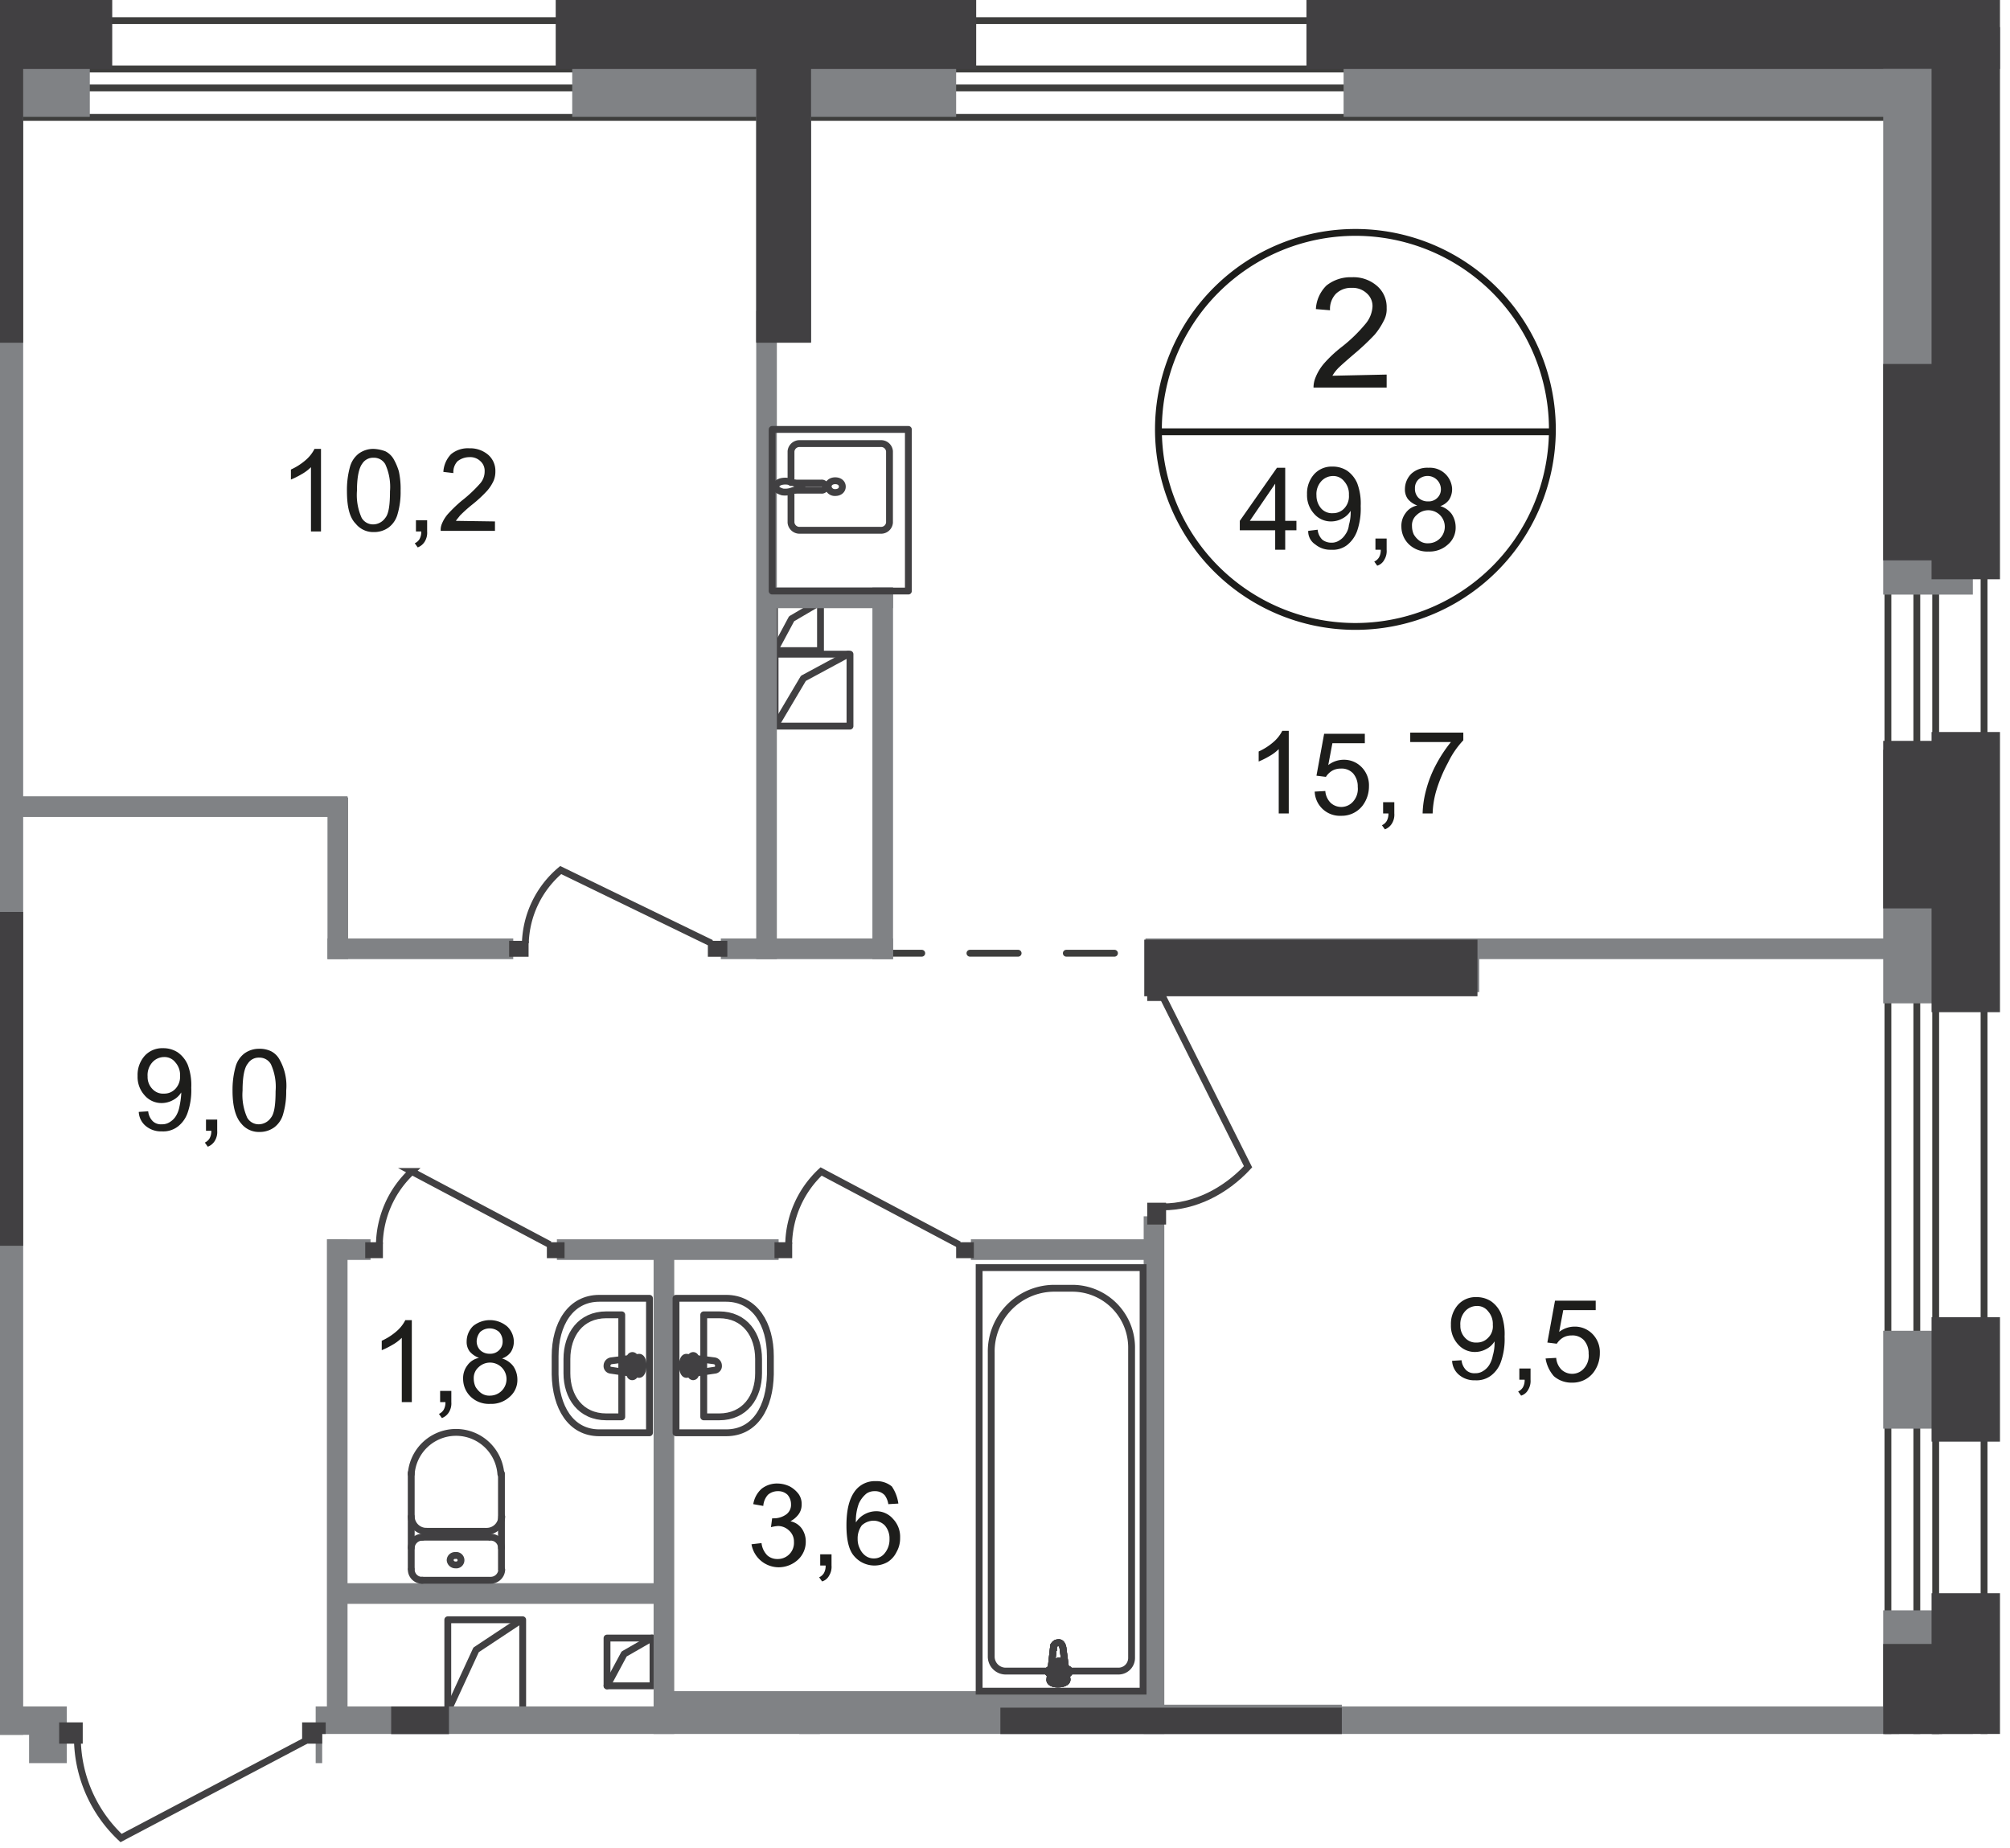 <svg id="Слой_1" data-name="Слой 1" xmlns="http://www.w3.org/2000/svg" xmlns:xlink="http://www.w3.org/1999/xlink" viewBox="0 0 340.83 313.28"><defs><style>.cls-1,.cls-10,.cls-11,.cls-13,.cls-2,.cls-5,.cls-6,.cls-7{fill:none;}.cls-1{opacity:0.4;}.cls-3{clip-path:url(#clip-path);}.cls-4{clip-path:url(#clip-path-2);}.cls-5,.cls-7{stroke:#3d3d3c;}.cls-5,.cls-6{stroke-linecap:round;stroke-linejoin:round;}.cls-10,.cls-11,.cls-13,.cls-5,.cls-6,.cls-7{stroke-width:1.16px;}.cls-5{stroke-dasharray:8.17 8.17;}.cls-10,.cls-11,.cls-6{stroke:#414042;}.cls-10,.cls-7{stroke-miterlimit:22.93;}.cls-8{fill:#808285;}.cls-9{fill:#414042;}.cls-11,.cls-13{stroke-miterlimit:10;}.cls-12{fill:#1d1d1b;}.cls-13{stroke:#1d1d1b;}</style><clipPath id="clip-path"><polygon id="f99" class="cls-1" points="0 0 340.83 0 340.83 293.96 54.63 293.96 54.63 313.28 4.93 313.28 4.93 294.1 0 294.1 0 0"/></clipPath><clipPath id="clip-path-2"><polygon class="cls-2" points="-530.92 1080 339.13 1080 339.13 0 -530.37 0 -530.92 450.4 -530.92 1080"/></clipPath></defs><g class="cls-3"><g class="cls-4"><g id="Слой_1-2" data-name="Слой 1-2"><g id="Слой_15" data-name="Слой 15"><line class="cls-5" x1="148.13" y1="161.6" x2="202.03" y2="161.6"/><polyline class="cls-6" points="75.93 290.1 80.73 279.7 88.43 274.6"/><rect class="cls-6" x="75.93" y="274.6" width="12.7" height="15.6"/><polyline class="cls-6" points="131.43 123.1 136.23 115 143.83 110.9"/><rect class="cls-6" x="131.43" y="110.9" width="12.7" height="12.2"/><polyline class="cls-6" points="102.93 285.8 105.83 280.4 110.53 277.7"/><rect class="cls-6" x="102.93" y="277.7" width="7.8" height="8.1"/><polyline class="cls-6" points="131.33 110.3 134.23 104.9 138.83 102.2"/><rect class="cls-6" x="131.33" y="102.2" width="7.8" height="8.1"/><rect class="cls-7" x="-268.17" y="11.7" width="600.4" height="3.2"/><rect class="cls-7" x="-285.77" y="3.5" width="622.9" height="16.4"/><rect class="cls-7" x="325.03" y="13" width="3.2" height="1019.9"/><rect class="cls-7" x="320.13" y="4.6" width="16.3" height="1058.2"/><rect class="cls-8" x="193.93" y="206.2" width="3.5" height="87.8"/><rect class="cls-8" x="110.83" y="211.9" width="3.5" height="82.1"/><rect class="cls-8" x="55.43" y="210.1" width="3.5" height="83.8"/><rect class="cls-8" x="135.53" y="292.6" width="3.5" height="32.6"/><rect class="cls-8" x="55.53" y="210.1" width="7.3" height="3.5"/><rect class="cls-8" x="94.43" y="210.1" width="37.6" height="3.5"/><rect class="cls-8" x="55.93" y="268.4" width="56.6" height="3.5"/><rect class="cls-8" x="112.53" y="286.7" width="83.8" height="3.5"/><rect class="cls-8" x="164.63" y="210.1" width="31.5" height="3.5"/><rect class="cls-8" x="0.03" y="135" width="58.9" height="3.5"/><rect class="cls-8" x="-5.37" y="11.6" width="9.3" height="313.8"/><rect class="cls-8" x="128.23" y="11.6" width="9.3" height="46.4"/><rect class="cls-8" x="169.63" y="289" width="57.9" height="9.8"/><rect class="cls-8" x="194.23" y="159.1" width="56.6" height="9.1"/><rect class="cls-8" x="53.53" y="289.3" width="268.5" height="9.6"/><rect class="cls-8" x="-3.17" y="289.3" width="14.5" height="9.6"/><rect class="cls-8" x="66.33" y="289.3" width="9.8" height="136.6"/><rect class="cls-8" x="66.33" y="289.3" width="9.8" height="38.6"/><rect class="cls-8" x="195.63" y="159.1" width="130.4" height="3.5"/><rect class="cls-8" x="122.23" y="159.1" width="29.2" height="3.5"/><rect class="cls-8" x="129.63" y="99.6" width="21.8" height="3.5"/><rect class="cls-8" x="55.53" y="159.1" width="31.5" height="3.5"/><rect class="cls-8" x="55.53" y="135.2" width="3.5" height="27.4"/><rect class="cls-8" x="128.23" y="52.7" width="3.5" height="109.9"/><rect class="cls-8" x="147.93" y="99.6" width="3.5" height="63"/><rect class="cls-8" x="319.33" y="273" width="15.2" height="41"/><rect class="cls-9" x="327.53" y="270.1" width="11.6" height="47.5"/><rect class="cls-8" x="227.83" y="4.6" width="108.1" height="15.2"/><rect class="cls-9" x="221.53" width="117.6" height="11.7"/><rect class="cls-8" x="97.03" y="4.6" width="65.1" height="15.2"/><rect class="cls-9" x="94.23" width="71.3" height="11.7"/><rect class="cls-8" x="-29.77" y="4.6" width="45" height="15.2"/><rect class="cls-9" x="-32.77" width="51.8" height="11.7"/><rect class="cls-8" x="319.33" y="127.1" width="15.2" height="43"/><rect class="cls-9" x="327.53" y="124.1" width="11.6" height="47.5"/><rect class="cls-8" x="319.33" y="11.7" width="15.2" height="89.1"/><rect class="cls-9" x="327.53" y="4.6" width="11.6" height="93.6"/><rect class="cls-8" x="319.33" y="225.6" width="15.2" height="16.6"/><rect class="cls-9" x="327.53" y="223.3" width="11.6" height="21.1"/><rect class="cls-9" x="319.33" y="278.7" width="10" height="36.9"/><rect class="cls-9" x="319.33" y="125.6" width="10" height="28.4"/><rect class="cls-9" x="319.33" y="61.7" width="10" height="33.3"/><rect class="cls-9" x="-5.87" y="154.6" width="9.8" height="56.6"/><rect class="cls-9" x="-5.37" y="10" width="9.3" height="48.1"/><rect class="cls-9" x="128.23" y="10" width="9.3" height="48.1"/><rect class="cls-9" x="169.63" y="289.5" width="57.9" height="9.8"/><rect class="cls-9" x="194.03" y="159.3" width="56.5" height="9.6"/><rect class="cls-9" x="66.33" y="289.3" width="9.8" height="38.6"/><rect class="cls-9" x="194.53" y="166" width="3.2" height="3.7"/><rect class="cls-9" x="194.53" y="203.9" width="3.2" height="3.7"/><path class="cls-10" d="M197.23,169.1l14.4,28.7c-3.9,4.2-9.1,6.8-14.4,6.8"/><rect class="cls-9" x="51.23" y="292" width="4" height="3.6"/><rect class="cls-9" x="10.03" y="292" width="4" height="3.6"/><path class="cls-10" d="M51.83,295.1l-31.3,16.5a23.4,23.4,0,0,1-7.4-16.5"/><rect class="cls-9" x="92.73" y="210.6" width="3" height="2.7"/><rect class="cls-9" x="61.93" y="210.6" width="3" height="2.7"/><path class="cls-10" d="M93.23,211l-23.4-12.4a17.31,17.31,0,0,0-5.5,12.3"/><rect class="cls-9" x="162.13" y="210.6" width="3" height="2.7"/><rect class="cls-9" x="131.33" y="210.6" width="3" height="2.7"/><path class="cls-10" d="M162.63,211l-23.4-12.4a17.31,17.31,0,0,0-5.5,12.3"/><rect class="cls-9" x="120.03" y="159.5" width="3.3" height="2.7"/><rect class="cls-9" x="86.33" y="159.5" width="3.3" height="2.7"/><path class="cls-10" d="M120.63,159.9,95.08,147.5a16.81,16.81,0,0,0-6,12.4"/><path class="cls-6" d="M85.08,266.1a1.88,1.88,0,0,1-1.9,1.8"/><line class="cls-6" x1="85.03" y1="266" x2="85.03" y2="249.8"/><path class="cls-6" d="M69.73,249.9a7.62,7.62,0,0,1,15.2,0"/><line class="cls-6" x1="69.73" y1="249.7" x2="69.73" y2="265.9"/><path class="cls-6" d="M71.63,267.9a1.81,1.81,0,0,1-1.89-1.74.13.13,0,0,1,0-.06"/><line class="cls-6" x1="71.53" y1="267.9" x2="82.93" y2="267.9"/><path class="cls-6" d="M77.23,265.3a.89.89,0,0,1-.9-.8.82.82,0,0,1,.84-.8h.06a.81.81,0,1,1,.26,1.6Z"/><path class="cls-6" d="M69.73,262.4a1.89,1.89,0,0,1,1.9-1.8"/><line class="cls-6" x1="71.53" y1="260.6" x2="82.93" y2="260.6"/><path class="cls-6" d="M83.13,260.6a1.82,1.82,0,0,1,1.9,1.74v.06"/><path class="cls-6" d="M85.08,257.1a2.55,2.55,0,0,1-2.6,2.5"/><line class="cls-6" x1="82.23" y1="259.6" x2="72.23" y2="259.6"/><path class="cls-6" d="M72.33,259.6a2.57,2.57,0,0,1-2.6-2.5"/><path class="cls-6" d="M101.63,242.9h8.5V220.1h-8.5c-4.9,0-7.5,4.4-7.5,9.8V233C94.23,238.5,96.73,242.9,101.63,242.9Z"/><path class="cls-6" d="M102.83,240.2h2.6V222.9h-2.6c-4.4,0-6.7,3.4-6.7,7.5v2.4C96.13,236.8,98.43,240.2,102.83,240.2Z"/><path class="cls-6" d="M103.63,232.3l4.7.7c.9.1,1-3,0-2.9l-4.7.6a.85.85,0,0,0-.7.8.71.71,0,0,0,.62.79Z"/><path class="cls-6" d="M107.23,233.4h0a.42.42,0,0,0,.4-.4v-1h.9a.4.4,0,0,0,0-.8h-.9v-1a.39.39,0,0,0-.39-.4.41.41,0,0,0-.41.4h0v1h-.9a.4.4,0,0,0,0,.8h.9v1a.38.38,0,0,0,.34.4Z"/><path class="cls-6" d="M123.13,242.9h-8.5V220.1h8.5c4.9,0,7.5,4.4,7.5,9.8V233C130.53,238.5,128.08,242.9,123.13,242.9Z"/><path class="cls-6" d="M121.93,240.2h-2.6V222.9h2.6c4.4,0,6.7,3.4,6.7,7.5v2.4C128.63,236.8,126.33,240.2,121.93,240.2Z"/><path class="cls-6" d="M121.13,232.3l-4.7.7c-.9.1-1-3,0-2.9l4.7.6a.83.83,0,0,1,.7.8.7.7,0,0,1-.61.79Z"/><path class="cls-6" d="M117.53,233.4h0a.44.44,0,0,1-.4-.4v-1h-.9a.4.4,0,0,1,0-.8h.9v-1a.42.42,0,0,1,.41-.4.39.39,0,0,1,.39.4v1h.9a.4.4,0,0,1,0,.8h-.9v1A.42.42,0,0,1,117.53,233.4Z"/><rect class="cls-10" x="166.03" y="214.9" width="27.8" height="71.8"/><path class="cls-10" d="M168.08,229.3v51.5a2.46,2.46,0,0,0,2.4,2.5h19.2a2.23,2.23,0,0,0,2.2-2.28V228.7A10.07,10.07,0,0,0,182,218.4h-3.45A10.72,10.72,0,0,0,168.08,229.3Z"/><path class="cls-11" d="M180.23,279.3l.7,5.4c.1,1-3.1,1.1-2.9,0l.6-5.4a.8.8,0,0,1,.78-.8h0c.4-.1.7.3.8.8"/><path class="cls-10" d="M180.23,279.3l.7,5.4c.1,1-3.1,1.1-2.9,0l.6-5.4a.8.8,0,0,1,.78-.8h0C179.83,278.4,180.13,278.8,180.23,279.3Z"/><path class="cls-10" d="M180.23,279.3l.7,5.4c.1,1-3.1,1.1-2.9,0l.6-5.4a.8.8,0,0,1,.78-.8h0C179.83,278.4,180.13,278.8,180.23,279.3Z"/><path class="cls-6" d="M180.23,279.3l.7,5.4c.1,1-3.1,1.1-2.9,0l.6-5.4a.8.8,0,0,1,.78-.8h0C179.83,278.4,180.13,278.8,180.23,279.3Z"/><path class="cls-11" d="M181.33,283.4h0a.42.42,0,0,1-.4.4h-1v1a.39.39,0,0,1-.39.4.41.41,0,0,1-.41-.4h0v-1h-1a.4.4,0,1,1,0-.8h1v-1a.42.42,0,0,1,.41-.4.39.39,0,0,1,.39.4v1h1c.2-.1.4.1.4.4"/><path class="cls-6" d="M181.33,283.4h0a.42.42,0,0,1-.4.4h-1v1a.39.39,0,0,1-.39.4.41.41,0,0,1-.41-.4h0v-1h-1a.4.4,0,1,1,0-.8h1v-1a.42.42,0,0,1,.41-.4.39.39,0,0,1,.39.4v1h1C181.13,282.9,181.33,283.1,181.33,283.4Z"/><path class="cls-6" d="M181.33,283.4h0a.42.42,0,0,1-.4.4h-1v1a.39.39,0,0,1-.39.4.41.41,0,0,1-.41-.4h0v-1h-1a.4.4,0,1,1,0-.8h1v-1a.42.42,0,0,1,.41-.4.39.39,0,0,1,.39.4v1h1C181.13,282.9,181.33,283.1,181.33,283.4Z"/><path class="cls-6" d="M181.33,283.4h0a.42.42,0,0,1-.4.4h-1v1a.39.39,0,0,1-.39.4.41.41,0,0,1-.41-.4h0v-1h-1a.4.4,0,1,1,0-.8h1v-1a.42.42,0,0,1,.41-.4.39.39,0,0,1,.39.4v1h1C181.13,282.9,181.33,283.1,181.33,283.4Z"/><path class="cls-6" d="M134.13,83.4v5.2a1.45,1.45,0,0,0,1.5,1.3h13.7a1.43,1.43,0,0,0,1.5-1.3V76.5a1.43,1.43,0,0,0-1.5-1.3h-13.7a1.45,1.45,0,0,0-1.5,1.3v5.3"/><path class="cls-10" d="M141.63,81.5c-.7,0-1.2.4-1.2,1a1.13,1.13,0,0,0,1.2,1c.7,0,1.2-.4,1.2-1S142.33,81.5,141.63,81.5Z"/><path class="cls-10" d="M134.73,81.9h4.5a.61.61,0,1,1,.22,1.2.81.81,0,0,1-.22,0h-4.5"/><path class="cls-10" d="M134.08,83.3c.6-.2,1-.3,1.3-.4a.89.89,0,0,1,.5-.1l.1-.1v-.4a.09.09,0,0,0-.1-.1,4,4,0,0,0-.5-.1c-.3-.1-.6-.2-1.3-.4a3.15,3.15,0,0,0-1.4-.1c-.6.1-1.1.4-1.1.9s.5.7,1.1.9A3.47,3.47,0,0,0,134.08,83.3Z"/><rect class="cls-6" x="130.93" y="72.8" width="23.1" height="27.4"/><path class="cls-12" d="M127.43,261.8l1.7-.2a3.49,3.49,0,0,0,1,2.1,2.53,2.53,0,0,0,1.7.6,2.74,2.74,0,0,0,2.8-2.9,2.49,2.49,0,0,0-.8-1.9,2.74,2.74,0,0,0-1.9-.8,7.16,7.16,0,0,0-1.2.2l.2-1.5h.3a3.61,3.61,0,0,0,2-.6,2,2,0,0,0,.9-1.8,2.41,2.41,0,0,0-.6-1.6,2.23,2.23,0,0,0-1.6-.6,2.53,2.53,0,0,0-1.7.6,3.1,3.1,0,0,0-.8,1.9l-1.7-.3a4.46,4.46,0,0,1,1.4-2.6,4.21,4.21,0,0,1,2.7-.9,4.91,4.91,0,0,1,2.1.5,4.69,4.69,0,0,1,1.5,1.3,2.88,2.88,0,0,1,.5,1.8,2.71,2.71,0,0,1-.5,1.6,4.15,4.15,0,0,1-1.4,1.2,3.12,3.12,0,0,1,1.9,1.2,3.76,3.76,0,0,1,.7,2.2,4.12,4.12,0,0,1-1.3,3.1,4.84,4.84,0,0,1-3.3,1.3,4.69,4.69,0,0,1-4.6-3.9Z"/><path class="cls-12" d="M139.08,265.4v-1.9H141v1.9a2.83,2.83,0,0,1-.4,1.7,2,2,0,0,1-1.2,1l-.5-.7a1.81,1.81,0,0,0,.8-.7,2.47,2.47,0,0,0,.3-1.3Z"/><path class="cls-12" d="M152.33,254.9l-1.7.1a3.44,3.44,0,0,0-.6-1.5,2.17,2.17,0,0,0-1.7-.7,2.35,2.35,0,0,0-1.4.4,4.63,4.63,0,0,0-1.3,1.7,8.49,8.49,0,0,0-.5,3.2,4,4,0,0,1,1.5-1.4,4.11,4.11,0,0,1,1.9-.5,3.73,3.73,0,0,1,2.9,1.3,4.36,4.36,0,0,1,1.2,3.2,4.68,4.68,0,0,1-.6,2.4,4.17,4.17,0,0,1-1.5,1.7,4.51,4.51,0,0,1-5.7-1c-.9-1-1.3-2.8-1.3-5.2,0-2.7.5-4.6,1.5-5.9a4.19,4.19,0,0,1,3.5-1.6,4,4,0,0,1,2.7.9A6.76,6.76,0,0,1,152.33,254.9Zm-6.9,6a3.58,3.58,0,0,0,.4,1.7,3,3,0,0,0,1,1.2,2.35,2.35,0,0,0,1.4.4,2.26,2.26,0,0,0,1.8-.9,3.61,3.61,0,0,0,.8-2.4,3.34,3.34,0,0,0-.8-2.3,2.74,2.74,0,0,0-1.9-.8,3,3,0,0,0-2,.8A3.72,3.72,0,0,0,145.43,260.9Z"/><path class="cls-12" d="M246.23,230.7l1.6-.1a2.74,2.74,0,0,0,.8,1.7,2,2,0,0,0,1.5.5,2.32,2.32,0,0,0,1.4-.4,3.08,3.08,0,0,0,1-1,4.63,4.63,0,0,0,.6-1.6,7.46,7.46,0,0,0,.3-2.1v-.3a3.51,3.51,0,0,1-1.4,1.3,4,4,0,0,1-1.9.5,3.76,3.76,0,0,1-2.9-1.3,4.65,4.65,0,0,1-1.2-3.3,4.87,4.87,0,0,1,1.2-3.4,4,4,0,0,1,3.1-1.3,4.48,4.48,0,0,1,2.5.7,5,5,0,0,1,1.7,2.1,9.78,9.78,0,0,1,.6,3.9,11.53,11.53,0,0,1-.6,4.2,5,5,0,0,1-1.7,2.4,4.07,4.07,0,0,1-2.7.8,4,4,0,0,1-2.7-.9A3.3,3.3,0,0,1,246.23,230.7Zm6.9-6.1a3.18,3.18,0,0,0-.8-2.3,2.31,2.31,0,0,0-1.9-.9,2.69,2.69,0,0,0-2,.9,3.24,3.24,0,0,0-.8,2.4,2.87,2.87,0,0,0,.8,2.1,2.45,2.45,0,0,0,2,.8,2.56,2.56,0,0,0,1.9-.8,2.7,2.7,0,0,0,.8-2.2Z"/><path class="cls-12" d="M257.63,233.9V232h1.9v1.9a2.83,2.83,0,0,1-.4,1.7,2,2,0,0,1-1.2,1l-.5-.7a1.81,1.81,0,0,0,.8-.7,2.47,2.47,0,0,0,.3-1.3Z"/><path class="cls-12" d="M262.08,230.3l1.8-.1a3.16,3.16,0,0,0,.9,2,2.66,2.66,0,0,0,3.8-.2,3.23,3.23,0,0,0,.8-2.5,3.34,3.34,0,0,0-.8-2.3,2.64,2.64,0,0,0-2.1-.8,2.86,2.86,0,0,0-1.5.4,3.29,3.29,0,0,0-1,1l-1.6-.2,1.3-7.1h6.9v1.6h-5.5l-.7,3.7a4.31,4.31,0,0,1,2.6-.9,4.16,4.16,0,0,1,3.1,1.3,4.36,4.36,0,0,1,1.2,3.2,5.39,5.39,0,0,1-1.1,3.3,4.45,4.45,0,0,1-3.6,1.7,4.52,4.52,0,0,1-3.1-1.1A6,6,0,0,1,262.08,230.3Z"/><path class="cls-12" d="M23.53,188.5l1.6-.1a2.74,2.74,0,0,0,.8,1.7,2,2,0,0,0,1.5.5,2.32,2.32,0,0,0,1.4-.4,3.08,3.08,0,0,0,1-1,4.63,4.63,0,0,0,.6-1.6,14.75,14.75,0,0,0,.3-2.1v-.3a3.51,3.51,0,0,1-1.4,1.3,4,4,0,0,1-1.9.5,3.76,3.76,0,0,1-2.9-1.3,4.65,4.65,0,0,1-1.2-3.3,4.87,4.87,0,0,1,1.2-3.4,4,4,0,0,1,3.1-1.3,4.48,4.48,0,0,1,2.5.7,5,5,0,0,1,1.7,2.1,9.78,9.78,0,0,1,.6,3.9,11.53,11.53,0,0,1-.6,4.2,5,5,0,0,1-1.7,2.4,4.07,4.07,0,0,1-2.7.8,4,4,0,0,1-2.7-.9A3.28,3.28,0,0,1,23.53,188.5Zm7-6.1a3.18,3.18,0,0,0-.8-2.3,2.31,2.31,0,0,0-1.9-.9,2.69,2.69,0,0,0-2,.9,3.24,3.24,0,0,0-.8,2.4,2.87,2.87,0,0,0,.8,2.1,2.45,2.45,0,0,0,2,.8,2.56,2.56,0,0,0,1.9-.8A2.94,2.94,0,0,0,30.53,182.4Z"/><path class="cls-12" d="M34.93,191.7v-1.9h1.9v1.9a2.83,2.83,0,0,1-.4,1.7,2.36,2.36,0,0,1-1.2,1l-.5-.7a1.81,1.81,0,0,0,.8-.7,2.47,2.47,0,0,0,.3-1.3Z"/><path class="cls-12" d="M39.43,184.9a14.58,14.58,0,0,1,.5-4,4.25,4.25,0,0,1,1.5-2.3,4.18,4.18,0,0,1,2.5-.8,4.42,4.42,0,0,1,2,.4,3.38,3.38,0,0,1,1.4,1.3,9,9,0,0,1,1.2,5.4,13.18,13.18,0,0,1-.5,3.9,4.2,4.2,0,0,1-1.5,2.3,4.14,4.14,0,0,1-2.5.8,3.8,3.8,0,0,1-3.1-1.4C39.93,189.4,39.43,187.5,39.43,184.9Zm1.7,0a9.43,9.43,0,0,0,.8,4.6,2.23,2.23,0,0,0,2,1.1,2.53,2.53,0,0,0,2-1.1c.6-.7.8-2.3.8-4.5a9.21,9.21,0,0,0-.8-4.6,2.21,2.21,0,0,0-2-1.1,2.16,2.16,0,0,0-1.9,1C41.43,181,41.13,182.6,41.13,184.9Z"/><path class="cls-12" d="M69.83,237.7h-1.7V226.8a7.28,7.28,0,0,1-1.6,1.2,14.39,14.39,0,0,1-1.8.9v-1.6a10.24,10.24,0,0,0,2.5-1.6,6.16,6.16,0,0,0,1.5-1.9h1.1v13.9Z"/><path class="cls-12" d="M74.63,237.7v-1.9h1.9v1.9a2.83,2.83,0,0,1-.4,1.7,2.36,2.36,0,0,1-1.2,1l-.5-.7a1.81,1.81,0,0,0,.8-.7,2.47,2.47,0,0,0,.3-1.3Z"/><path class="cls-12" d="M81.23,230.2a3.78,3.78,0,0,1-1.6-1.1,2.7,2.7,0,0,1-.5-1.7,3.67,3.67,0,0,1,1.1-2.6,4.53,4.53,0,0,1,5.8.1,3.59,3.59,0,0,1,1.1,2.6,3.3,3.3,0,0,1-.5,1.7,3,3,0,0,1-1.5,1.1,3.77,3.77,0,0,1,1.9,1.3,4,4,0,0,1,.7,2.2,3.75,3.75,0,0,1-1.3,3,4.59,4.59,0,0,1-3.3,1.2,4.48,4.48,0,0,1-3.3-1.2,4.19,4.19,0,0,1-1.3-3,3.57,3.57,0,0,1,.7-2.3A3.13,3.13,0,0,1,81.23,230.2Zm-.9,3.5a3.39,3.39,0,0,0,.3,1.4,3.63,3.63,0,0,0,1,1.1,2.37,2.37,0,0,0,1.5.4,2.8,2.8,0,1,0-.08-5.6,2.82,2.82,0,0,0-1.92.8A2.44,2.44,0,0,0,80.33,233.7Zm.5-6.4a2.15,2.15,0,0,0,.6,1.6,2.27,2.27,0,0,0,1.6.6,2.1,2.1,0,0,0,1.6-.6,2,2,0,0,0,.6-1.5,2.41,2.41,0,0,0-.6-1.6,2.43,2.43,0,0,0-3.2,0A2.58,2.58,0,0,0,80.83,227.3Z"/><path class="cls-12" d="M54.43,90.1h-1.7V79.2a7.28,7.28,0,0,1-1.6,1.2,14.39,14.39,0,0,1-1.8.9V79.6a10.24,10.24,0,0,0,2.5-1.6,6.16,6.16,0,0,0,1.5-1.9h1.1Z"/><path class="cls-12" d="M58.83,83.2a14.58,14.58,0,0,1,.5-4,4.25,4.25,0,0,1,1.5-2.3,4.18,4.18,0,0,1,2.5-.8,6.47,6.47,0,0,1,2,.4,3.38,3.38,0,0,1,1.4,1.3,10,10,0,0,1,.9,2.1,14,14,0,0,1,.3,3.3,13.18,13.18,0,0,1-.5,3.9,4.2,4.2,0,0,1-1.5,2.3,4.14,4.14,0,0,1-2.5.8,3.8,3.8,0,0,1-3.1-1.4C59.23,87.7,58.83,85.8,58.83,83.2Zm1.7,0a9.43,9.43,0,0,0,.8,4.6,2.23,2.23,0,0,0,2,1.1,2.53,2.53,0,0,0,2-1.1c.6-.7.8-2.3.8-4.5a9.21,9.21,0,0,0-.8-4.6,2.21,2.21,0,0,0-2-1.1,2.16,2.16,0,0,0-1.9,1C60.83,79.4,60.53,81,60.53,83.2Z"/><path class="cls-12" d="M70.53,90.1V88.2h1.9v1.9a2.83,2.83,0,0,1-.4,1.7,2.36,2.36,0,0,1-1.2,1l-.5-.7a1.81,1.81,0,0,0,.8-.7,2.47,2.47,0,0,0,.3-1.3Z"/><path class="cls-12" d="M83.93,88.4V90h-9.2a2.6,2.6,0,0,1,.2-1.2A5.76,5.76,0,0,1,76.08,87a24.19,24.19,0,0,1,2.2-2.1,23,23,0,0,0,3.1-2.9,3.06,3.06,0,0,0,.8-2.1,2.16,2.16,0,0,0-.7-1.7,2.47,2.47,0,0,0-1.9-.7,3.24,3.24,0,0,0-2,.7,2.63,2.63,0,0,0-.7,2l-1.7-.2a4.69,4.69,0,0,1,1.3-3,4.47,4.47,0,0,1,3.1-1,4.71,4.71,0,0,1,3.2,1.1A3.6,3.6,0,0,1,84,79.9a4,4,0,0,1-.3,1.6,6.79,6.79,0,0,1-1.1,1.7A21.88,21.88,0,0,1,80,85.6a24.25,24.25,0,0,0-2,1.8c-.3.4-.5.6-.7.9l6.7.1Z"/><path class="cls-12" d="M235.13,63.5v2.2h-12.4a4.37,4.37,0,0,1,.3-1.6,8.37,8.37,0,0,1,1.5-2.5,21.46,21.46,0,0,1,3-2.8,25.86,25.86,0,0,0,4.1-4,5,5,0,0,0,1.1-2.8,2.86,2.86,0,0,0-1-2.3,3.48,3.48,0,0,0-2.5-.9,3.66,3.66,0,0,0-2.7,1,3.71,3.71,0,0,0-1,2.8l-2.4-.2a6.05,6.05,0,0,1,1.8-4,6.56,6.56,0,0,1,4.3-1.4,6.08,6.08,0,0,1,4.3,1.5,4.71,4.71,0,0,1,1.6,3.7,4.1,4.1,0,0,1-.5,2.2,12,12,0,0,1-1.5,2.3,40.41,40.41,0,0,1-3.5,3.3q-2.1,1.8-2.7,2.4a7,7,0,0,0-1,1.3l9.2-.2Z"/><path class="cls-12" d="M216.23,93.2V89.9h-6V88.3l6.3-9h1.4v9h1.9v1.6h-1.9v3.3Zm0-4.9V82l-4.3,6.3Z"/><path class="cls-12" d="M221.83,90l1.6-.2a2.74,2.74,0,0,0,.8,1.7,2.48,2.48,0,0,0,1.5.5,2.32,2.32,0,0,0,1.4-.4,3.08,3.08,0,0,0,1-1,3.2,3.2,0,0,0,.6-1.6,7.46,7.46,0,0,0,.3-2.1v-.3a3.51,3.51,0,0,1-1.4,1.3,4,4,0,0,1-1.9.5,3.76,3.76,0,0,1-2.9-1.3,4.65,4.65,0,0,1-1.2-3.3,4.87,4.87,0,0,1,1.2-3.4,4,4,0,0,1,3.1-1.3,4.48,4.48,0,0,1,2.5.7,5,5,0,0,1,1.7,2.1,9.78,9.78,0,0,1,.6,3.9,11.53,11.53,0,0,1-.6,4.2,5.38,5.38,0,0,1-1.7,2.4,4,4,0,0,1-2.7.8,4,4,0,0,1-2.7-.9A2.65,2.65,0,0,1,221.83,90Zm6.9-6.1a3.18,3.18,0,0,0-.8-2.3,2.31,2.31,0,0,0-1.9-.9,2.69,2.69,0,0,0-2,.9,3.24,3.24,0,0,0-.8,2.4,3.33,3.33,0,0,0,.8,2.2,2.45,2.45,0,0,0,2,.8,2.56,2.56,0,0,0,1.9-.8A3,3,0,0,0,228.73,83.9Z"/><path class="cls-12" d="M233.23,93.2V91.3h1.9v1.9a2.83,2.83,0,0,1-.4,1.7,2,2,0,0,1-1.2,1l-.5-.7a1.81,1.81,0,0,0,.8-.7,2.47,2.47,0,0,0,.3-1.3Z"/><path class="cls-12" d="M240.33,85.7a3.78,3.78,0,0,1-1.6-1.1,2.7,2.7,0,0,1-.5-1.7,3.67,3.67,0,0,1,1.1-2.6,4,4,0,0,1,2.9-1,3.77,3.77,0,0,1,4,3.53V83a3.3,3.3,0,0,1-.5,1.7,3,3,0,0,1-1.5,1.1,3.77,3.77,0,0,1,1.9,1.3,4,4,0,0,1,.7,2.2,3.75,3.75,0,0,1-1.3,3,4.59,4.59,0,0,1-3.3,1.2,4.48,4.48,0,0,1-3.3-1.2,4.19,4.19,0,0,1-1.3-3,3.57,3.57,0,0,1,.7-2.3A3.13,3.13,0,0,1,240.33,85.7Zm-.9,3.5a3.39,3.39,0,0,0,.3,1.4,3.63,3.63,0,0,0,1,1.1,2.37,2.37,0,0,0,1.5.4,2.8,2.8,0,0,0-.08-5.6,2.82,2.82,0,0,0-1.92.8A2.26,2.26,0,0,0,239.43,89.2Zm.5-6.4a2.15,2.15,0,0,0,.6,1.6,2.27,2.27,0,0,0,1.6.6,2.1,2.1,0,0,0,1.6-.6,2,2,0,0,0,.6-1.5A2.26,2.26,0,0,0,242,80.69a2.31,2.31,0,0,0-1.49.61A2,2,0,0,0,239.93,82.8Z"/><path class="cls-13" d="M263.23,73.2a33.4,33.4,0,1,1-33.4-33.8A33.4,33.4,0,0,1,263.23,73.2Z"/><line class="cls-13" x1="196.03" y1="73.2" x2="263.53" y2="73.2"/><path class="cls-12" d="M218.53,137.9h-1.7V127a7.28,7.28,0,0,1-1.6,1.2,14.39,14.39,0,0,1-1.8.9v-1.7a10.24,10.24,0,0,0,2.5-1.6,6.16,6.16,0,0,0,1.5-1.9h1.1Z"/><path class="cls-12" d="M222.93,134.2l1.8-.1a3.16,3.16,0,0,0,.9,2,2.66,2.66,0,0,0,3.8-.2,3.23,3.23,0,0,0,.8-2.5,3.34,3.34,0,0,0-.8-2.3,2.64,2.64,0,0,0-2.1-.8,2.86,2.86,0,0,0-1.5.4,3.29,3.29,0,0,0-1,1l-1.6-.2,1.3-7.1h6.9V126h-5.5l-.7,3.7a4.31,4.31,0,0,1,2.6-.9,4.16,4.16,0,0,1,3.1,1.3,4.36,4.36,0,0,1,1.2,3.2,5.39,5.39,0,0,1-1.1,3.3,4.45,4.45,0,0,1-3.6,1.7,4.27,4.27,0,0,1-4.5-4.1Z"/><path class="cls-12" d="M234.53,137.9V136h1.9v1.9a2.83,2.83,0,0,1-.4,1.7,2.36,2.36,0,0,1-1.2,1l-.5-.7a1.81,1.81,0,0,0,.8-.7,2.47,2.47,0,0,0,.3-1.3Z"/><path class="cls-12" d="M239.13,125.8v-1.6h9v1.3a15,15,0,0,0-2.6,3.8,25,25,0,0,0-2,4.8,15.29,15.29,0,0,0-.6,3.8h-1.7a16.9,16.9,0,0,1,.6-4,19.69,19.69,0,0,1,1.8-4.5,23.49,23.49,0,0,1,2.4-3.6Z"/></g></g></g></g></svg>